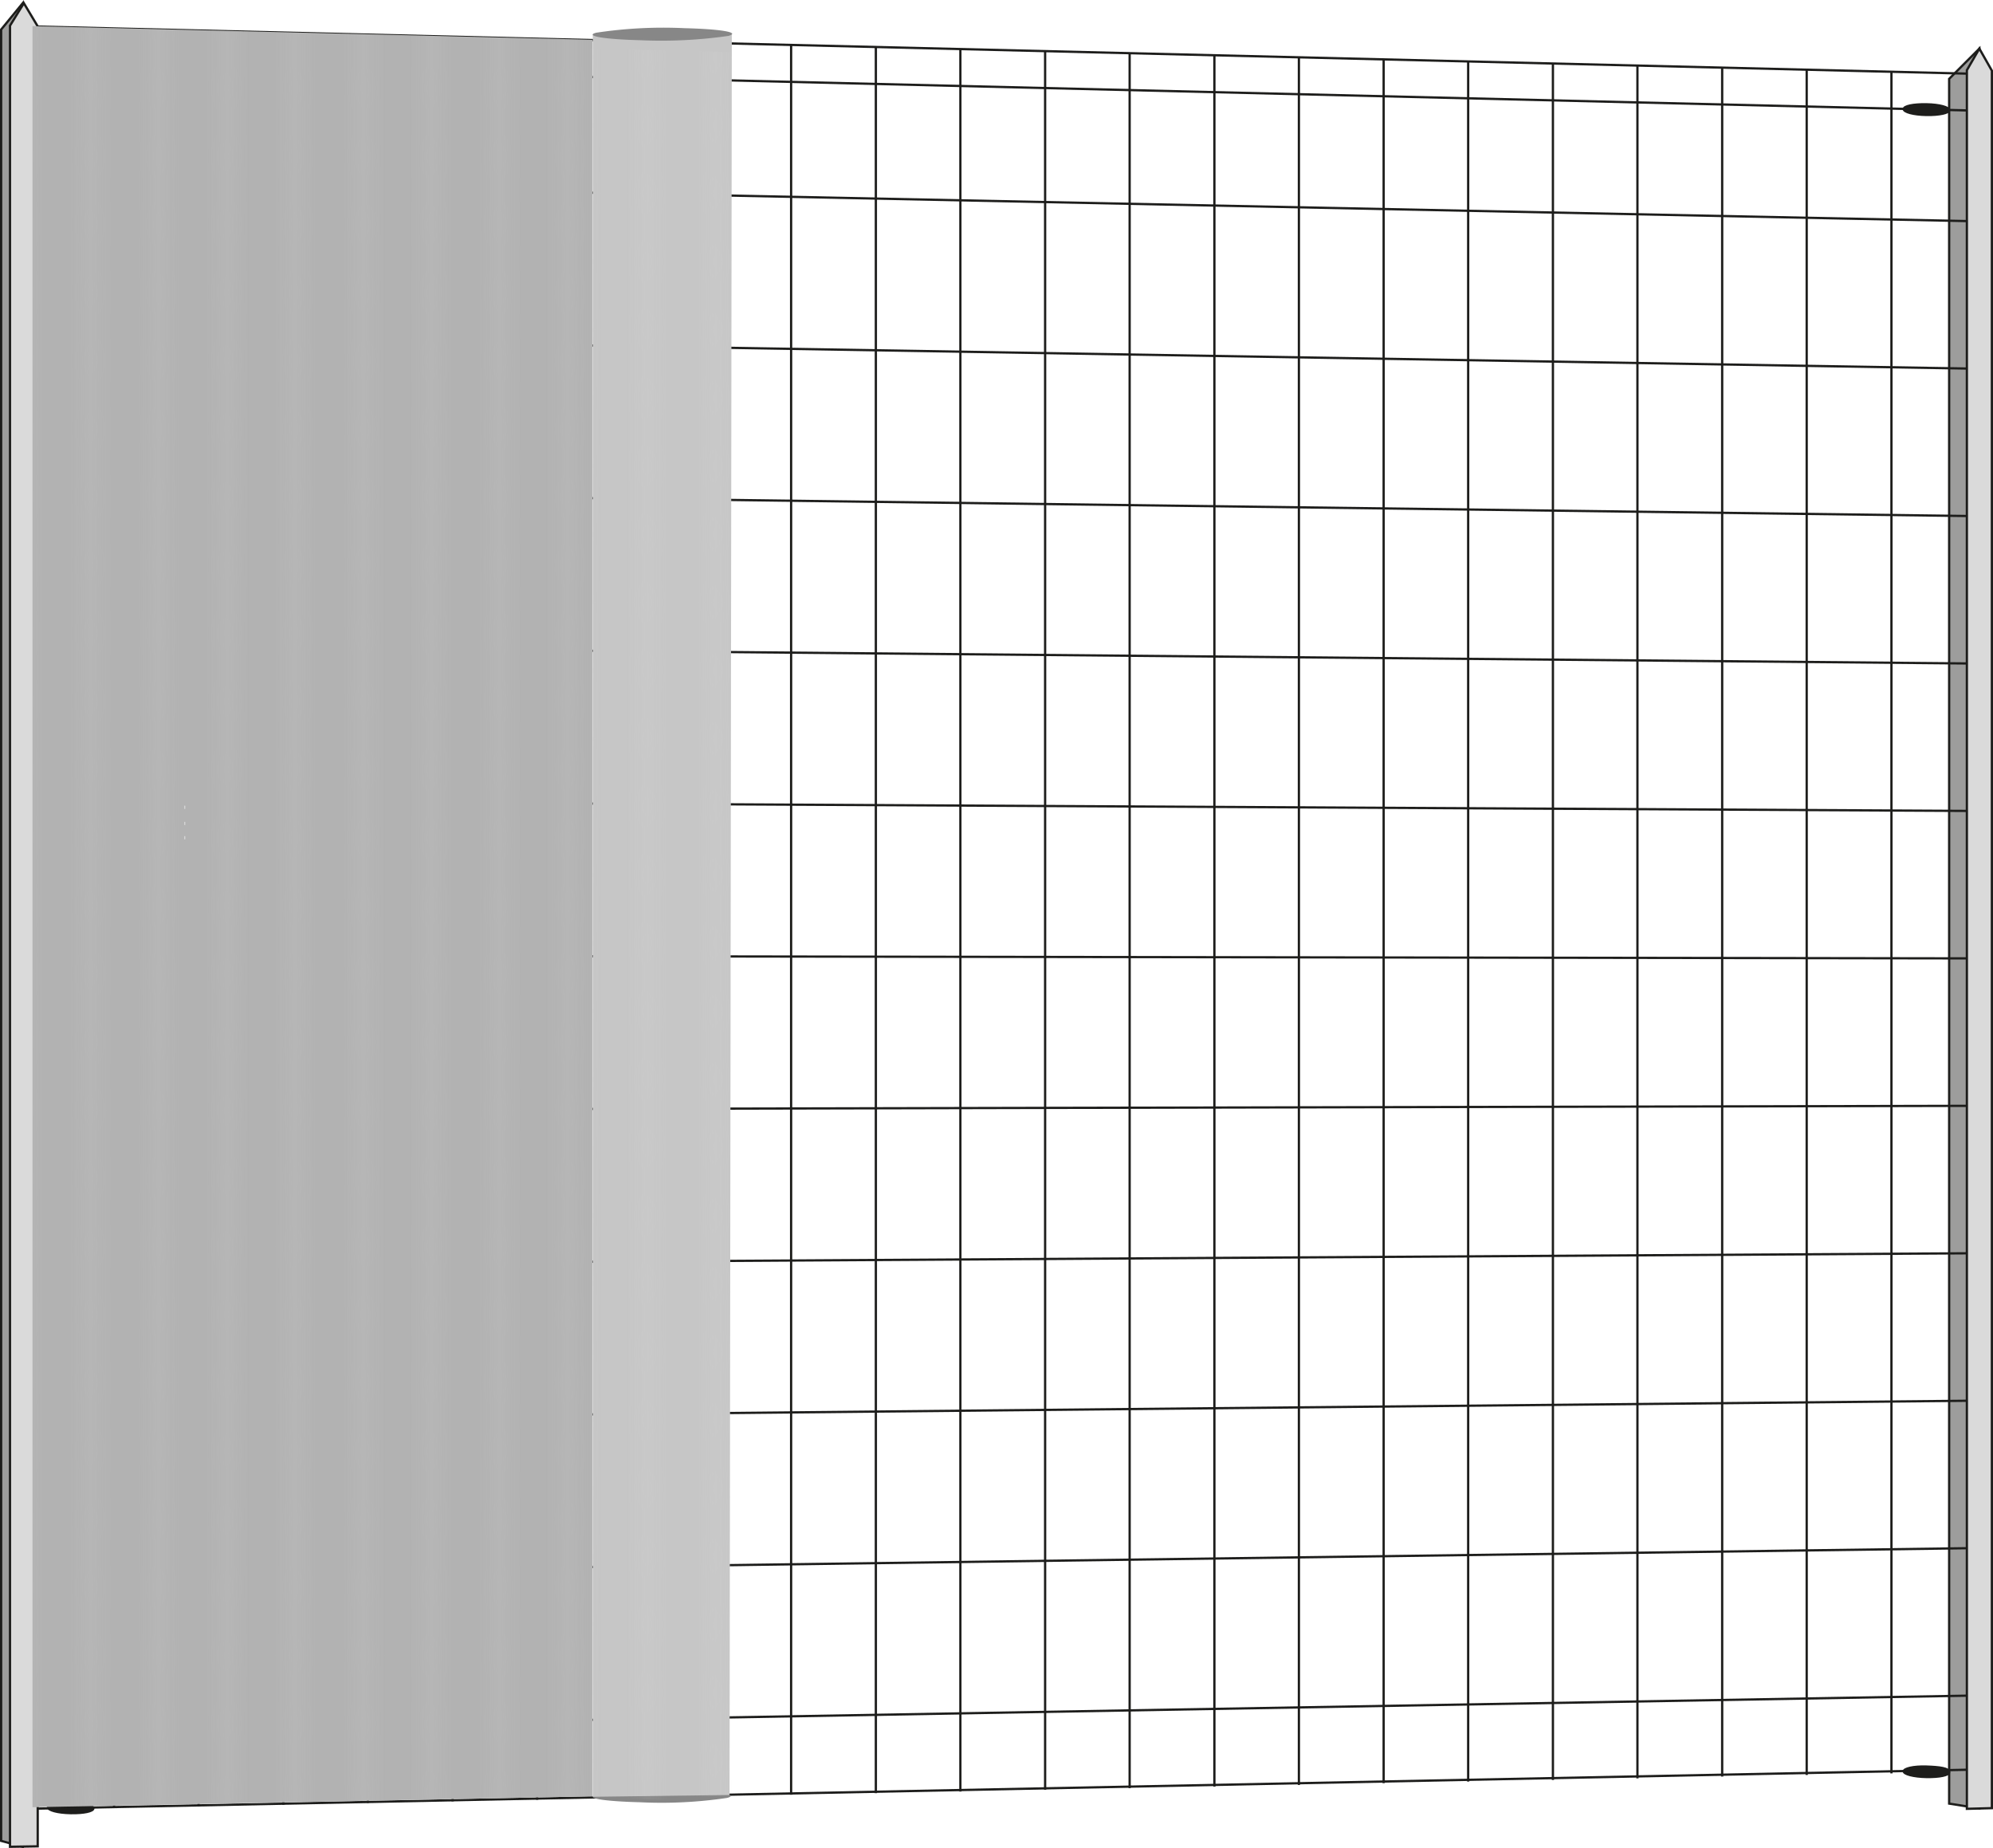<svg xmlns="http://www.w3.org/2000/svg" xmlns:xlink="http://www.w3.org/1999/xlink" viewBox="0 0 87.72 81.35"><defs><style>.cls-1,.cls-5{fill:none;}.cls-2{fill:#ededed;}.cls-3{fill:#9d9d9c;}.cls-3,.cls-4,.cls-5,.cls-6{stroke:#1d1d1b;stroke-miterlimit:10;stroke-width:0.1px;}.cls-4{fill:#dadada;}.cls-6{fill:#1d1d1b;}.cls-7{fill:#878787;}.cls-8{fill:#c6c6c6;}.cls-9{fill:#b2b2b2;}.cls-10{fill:url(#Nouveau_motif);}.cls-11{fill:url(#Nouveau_motif-3);}</style><pattern id="Nouveau_motif" data-name="Nouveau motif" width="2.44" height="2.83" patternTransform="translate(-0.51 -1.64)" patternUnits="userSpaceOnUse" viewBox="0 0 2.44 2.83"><rect class="cls-1" width="2.44" height="2.83"/><rect class="cls-2" x="1.09" y="1.36" width="0.25" height="0.25"/><rect class="cls-2" x="1.09" y="0.11" width="0.25" height="0.25"/><rect class="cls-2" x="1.09" y="2.47" width="0.25" height="0.25"/></pattern><pattern id="Nouveau_motif-3" data-name="Nouveau motif" width="2.44" height="2.83" patternUnits="userSpaceOnUse" viewBox="0 0 2.44 2.83"><rect class="cls-1" width="2.44" height="2.83"/><rect class="cls-2" x="1.09" y="1.36" width="0.25" height="0.25"/><rect class="cls-2" x="1.09" y="0.11" width="0.25" height="0.25"/><rect class="cls-2" x="1.09" y="2.47" width="0.25" height="0.25"/></pattern></defs><g id="Calque_2" data-name="Calque 2"><g id="Calque_1-2" data-name="Calque 1"><polygon class="cls-3" points="0.05 81.02 1 81.28 1 0.14 0.05 1.3 0.05 81.02"/><polygon class="cls-3" points="85.79 79.38 87.12 79.59 87.12 2.14 85.79 3.47 85.79 79.38"/><polygon class="cls-4" points="1.66 81.26 0.44 81.28 0.44 1.13 1.05 0.14 1.66 1.16 1.66 81.26"/><polygon class="cls-4" points="87.67 79.58 86.57 79.61 86.57 3.09 87.12 2.14 87.67 3.11 87.67 79.58"/><line class="cls-5" x1="1.66" y1="2.8" x2="86.57" y2="4.86"/><line class="cls-5" x1="1.66" y1="79.6" x2="86.57" y2="77.89"/><path class="cls-6" d="M4.11,2.86c0,.12-.42.22-1,.21s-1-.13-1-.26.43-.22,1-.21S4.11,2.73,4.11,2.86Z"/><path class="cls-6" d="M4.11,79.59c0,.13-.42.22-1,.21s-1-.13-1-.26.43-.22,1-.21S4.11,79.46,4.11,79.59Z"/><path class="cls-6" d="M85.79,4.85c0,.12-.42.22-1,.21s-1-.13-1-.26.42-.22,1-.21S85.79,4.72,85.79,4.85Z"/><path class="cls-6" d="M85.79,78c0,.13-.42.22-1,.21s-1-.13-1-.25.42-.23,1-.21S85.79,77.82,85.79,78Z"/><line class="cls-5" x1="1.66" y1="1.17" x2="86.57" y2="3.24"/><line class="cls-5" x1="1.66" y1="7.98" x2="86.57" y2="9.73"/><line class="cls-5" x1="1.66" y1="14.8" x2="86.57" y2="16.22"/><line class="cls-5" x1="1.66" y1="21.61" x2="86.57" y2="22.71"/><line class="cls-5" x1="1.66" y1="28.42" x2="86.57" y2="29.2"/><line class="cls-5" x1="1.66" y1="35.24" x2="86.57" y2="35.69"/><line class="cls-5" x1="1.66" y1="42.05" x2="86.57" y2="42.18"/><line class="cls-5" x1="1.66" y1="48.86" x2="86.57" y2="48.67"/><line class="cls-5" x1="1.66" y1="55.68" x2="86.57" y2="55.16"/><line class="cls-5" x1="1.66" y1="62.49" x2="86.57" y2="61.65"/><line class="cls-5" x1="1.66" y1="69.3" x2="86.57" y2="68.14"/><line class="cls-5" x1="1.66" y1="76.12" x2="86.57" y2="74.63"/><line class="cls-5" x1="5.02" y1="1.24" x2="5.02" y2="79.57"/><line class="cls-5" x1="8.74" y1="1.33" x2="8.74" y2="79.5"/><line class="cls-5" x1="12.47" y1="1.42" x2="12.47" y2="79.43"/><line class="cls-5" x1="16.19" y1="1.51" x2="16.19" y2="79.35"/><line class="cls-5" x1="19.92" y1="1.6" x2="19.92" y2="79.28"/><line class="cls-5" x1="23.64" y1="1.69" x2="23.64" y2="79.21"/><line class="cls-5" x1="27.37" y1="1.78" x2="27.37" y2="79.14"/><line class="cls-5" x1="31.1" y1="1.87" x2="31.1" y2="79.06"/><line class="cls-5" x1="34.82" y1="1.97" x2="34.82" y2="78.99"/><line class="cls-5" x1="38.55" y1="2.06" x2="38.55" y2="78.92"/><line class="cls-5" x1="42.27" y1="2.15" x2="42.27" y2="78.85"/><line class="cls-5" x1="46" y1="2.24" x2="46" y2="78.77"/><line class="cls-5" x1="49.72" y1="2.33" x2="49.72" y2="78.7"/><line class="cls-5" x1="53.45" y1="2.42" x2="53.45" y2="78.63"/><line class="cls-5" x1="57.17" y1="2.51" x2="57.17" y2="78.56"/><line class="cls-5" x1="60.9" y1="2.6" x2="60.9" y2="78.48"/><line class="cls-5" x1="64.62" y1="2.69" x2="64.62" y2="78.41"/><line class="cls-5" x1="68.35" y1="2.78" x2="68.35" y2="78.34"/><line class="cls-5" x1="72.07" y1="2.87" x2="72.07" y2="78.27"/><line class="cls-5" x1="75.8" y1="2.96" x2="75.8" y2="78.19"/><line class="cls-5" x1="79.52" y1="3.06" x2="79.52" y2="78.12"/><line class="cls-5" x1="83.25" y1="3.15" x2="83.25" y2="78.05"/><path class="cls-7" d="M28.16,79.32A19.54,19.54,0,0,0,32,79.13c.54-.14-.32-.29-1.91-.33a19.55,19.55,0,0,0-3.85.19C25.71,79.14,26.58,79.28,28.16,79.32Z"/><polygon class="cls-8" points="32.11 79 26.09 79.08 26.09 1.53 32.21 1.51 32.11 79"/><polygon class="cls-9" points="26.08 79.06 1.43 79.54 1.43 1.15 26.08 1.75 26.08 79.06"/><polygon class="cls-2" points="8.15 36.31 8.12 36.31 8.12 36.17 8.15 36.17 8.15 36.31"/><polygon class="cls-2" points="8.15 35.6 8.12 35.6 8.12 35.46 8.15 35.46 8.15 35.6"/><polygon class="cls-2" points="8.15 36.94 8.12 36.94 8.12 36.8 8.15 36.8 8.15 36.94"/><polygon class="cls-10" points="26.08 79.06 1.43 79.54 1.43 1.15 26.08 1.75 26.08 79.06"/><path class="cls-7" d="M28.19,1.77a20.75,20.75,0,0,0,3.87-.19c.55-.15-.31-.3-1.93-.34a19.74,19.74,0,0,0-3.89.2C25.71,1.58,26.59,1.73,28.19,1.77Z"/><polygon class="cls-11" points="32.21 79 29.25 79.21 25.99 79.12 25.99 2.14 32.21 2.29 32.21 79"/></g></g></svg>